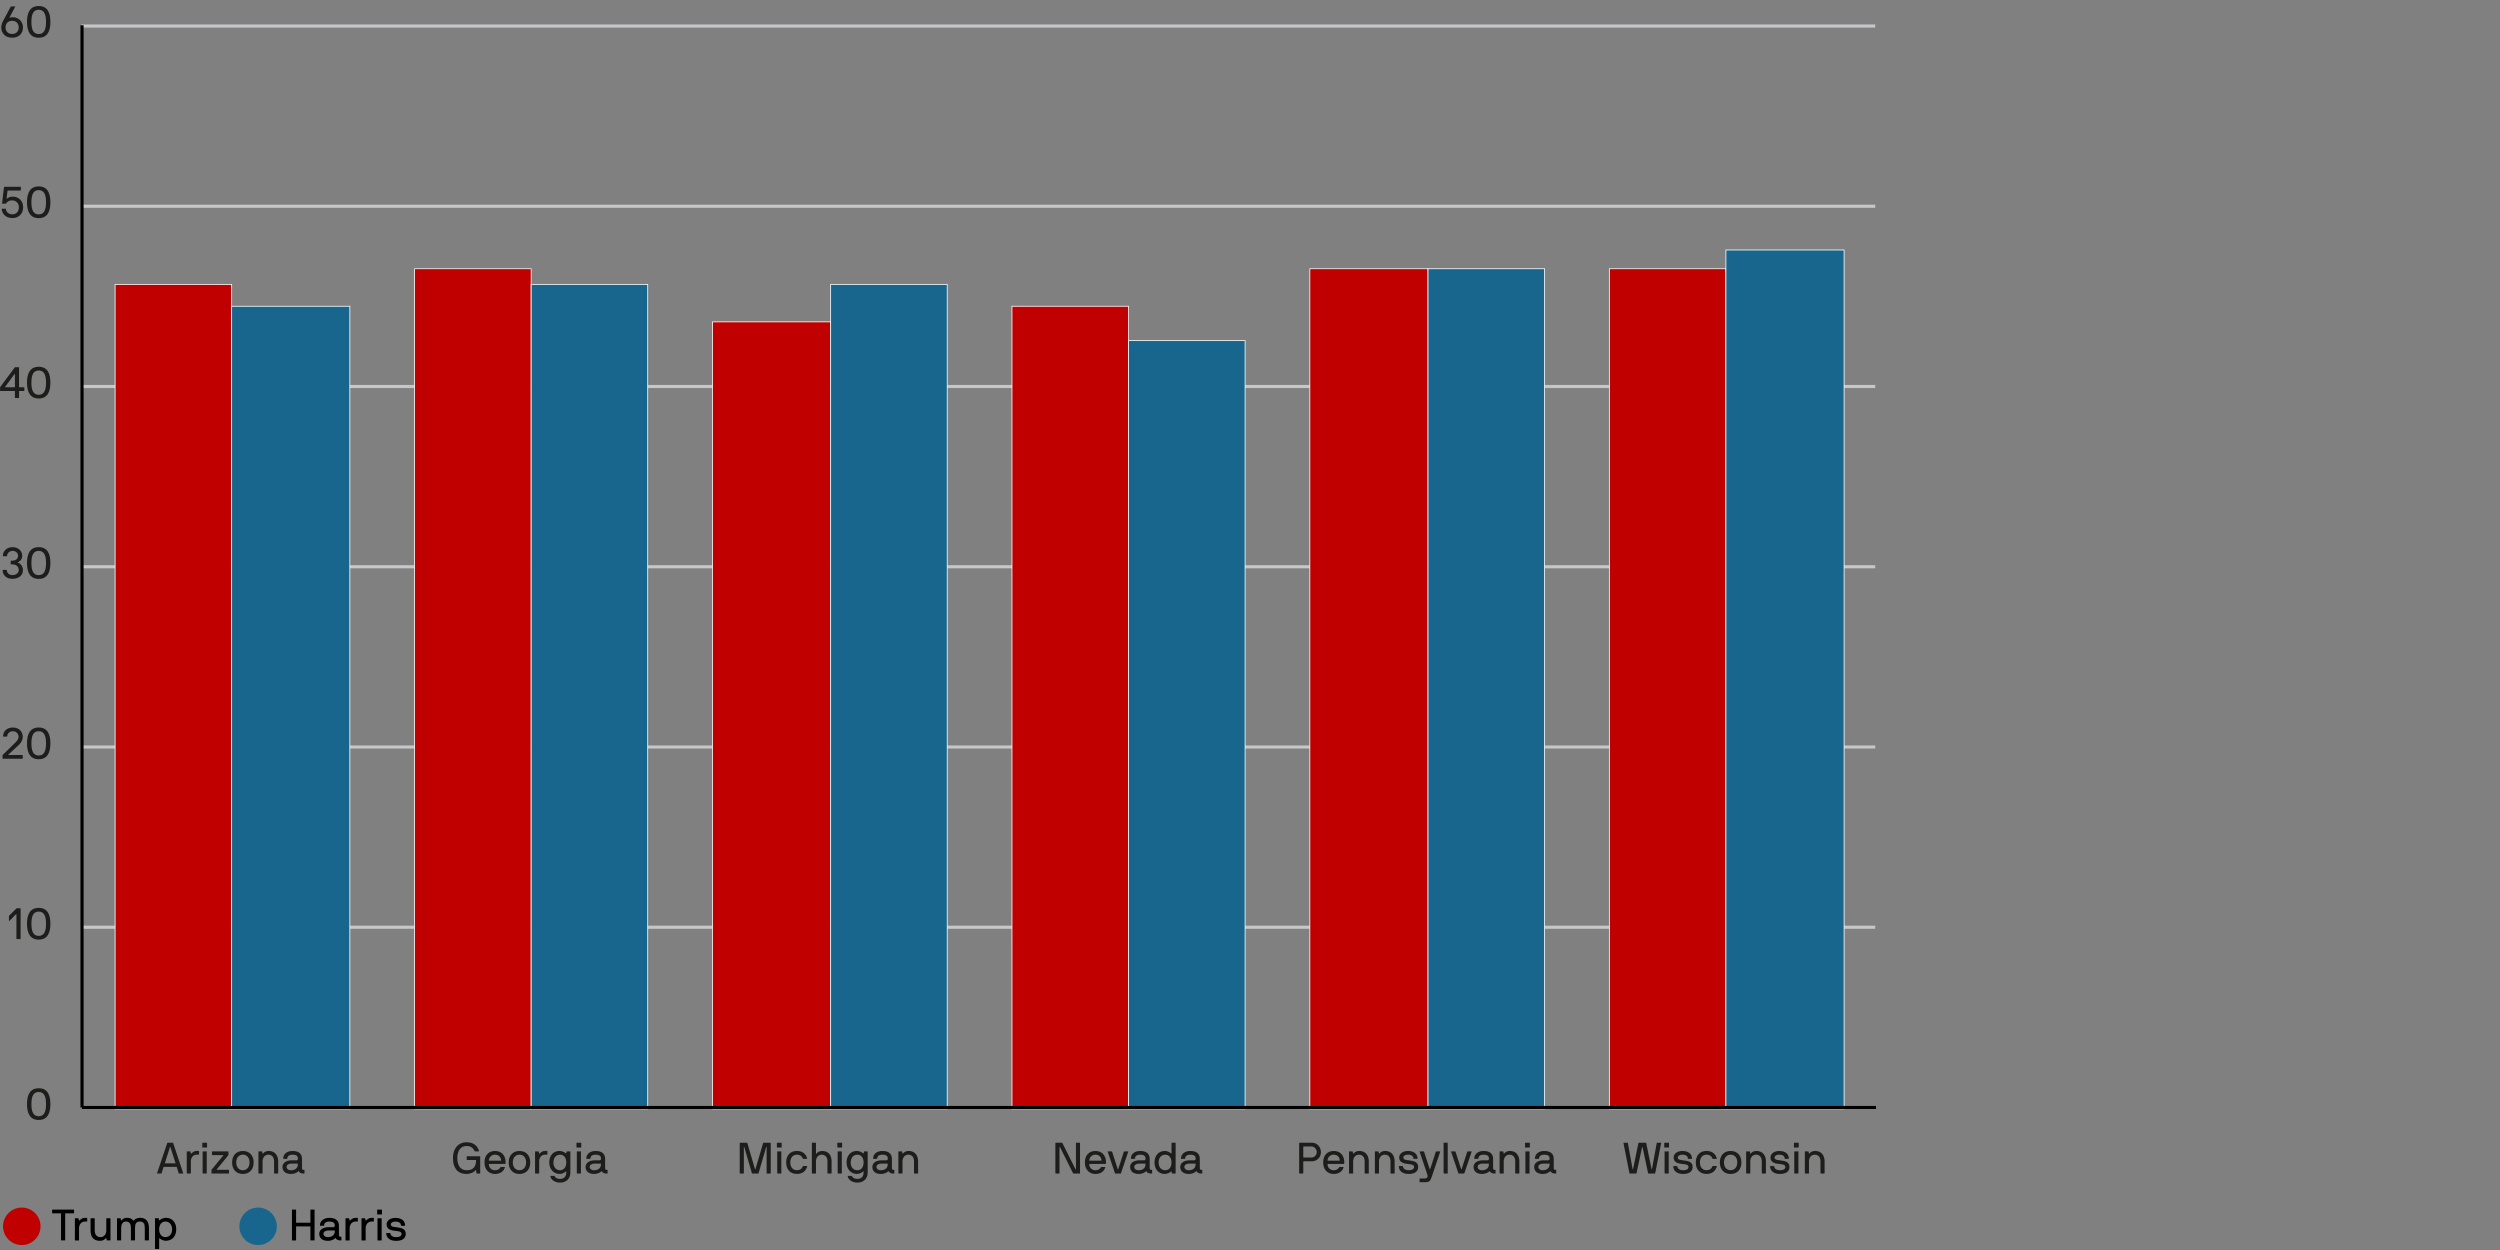 <?xml version="1.0" encoding="UTF-8"?>
<svg id="Layer_1" data-name="Layer 1" xmlns="http://www.w3.org/2000/svg" viewBox="0 0 800 400">
  <rect x="0" y="0" width="800" height="400" fill="#808080" stroke="none"/>
  <line x1="26" y1="8.33" x2="600.07" y2="8.33" fill="none" stroke="#c5c7c9" stroke-linejoin="round"/>
  <line x1="26" y1="66" x2="600.07" y2="66" fill="none" stroke="#c5c7c9" stroke-linejoin="round"/>
  <line x1="26" y1="123.68" x2="600.07" y2="123.68" fill="none" stroke="#c5c7c9" stroke-linejoin="round"/>
  <line x1="26" y1="181.36" x2="600.07" y2="181.36" fill="none" stroke="#c5c7c9" stroke-linejoin="round"/>
  <line x1="26" y1="239.04" x2="600.07" y2="239.04" fill="none" stroke="#c5c7c9" stroke-linejoin="round"/>
  <line x1="26" y1="296.72" x2="600.07" y2="296.72" fill="none" stroke="#c5c7c9" stroke-linejoin="round"/>
  <line x1="26.25" y1="354.39" x2="26.25" y2="8.09" fill="none" stroke="#000" stroke-linejoin="round"/>
  <path d="m12.39,358.39c-2.83,0-3.75-2.2-3.75-5.08s.92-5.07,3.75-5.07,3.74,2.18,3.74,5.07-.91,5.08-3.74,5.08Zm0-8.96c-1.72,0-2.34,1.4-2.34,3.88s.62,3.89,2.34,3.89,2.34-1.43,2.34-3.89-.63-3.88-2.34-3.88Z" fill="#1d1d1b" stroke-width="0"/>
  <g>
    <path d="m.81,241.75c0-.08.01-.14.06-.18l3.89-3.8c.31-.29,1.2-1.13,1.19-2-.01-.73-.55-1.78-1.86-1.78-1.06,0-1.78.8-1.78,1.65,0,.04-.03.07-.07.07h-1.19s-.07-.03-.07-.07c0-1.68,1.32-2.84,3.11-2.84,2.02,0,3.19,1.34,3.19,2.97,0,1.43-1.04,2.42-1.56,2.89l-3.08,2.84s-.03.11.06.11h4.51s.07.03.07.07v1.05s-.03.07-.07.07H.88s-.07-.03-.07-.07v-.98Z" fill="#1d1d1b" stroke-width="0"/>
    <path d="m12.39,242.95c-2.83,0-3.75-2.2-3.75-5.08s.92-5.07,3.75-5.07,3.74,2.18,3.74,5.07-.91,5.08-3.74,5.08Zm0-8.96c-1.72,0-2.34,1.4-2.34,3.88s.62,3.89,2.34,3.89,2.34-1.43,2.34-3.89-.63-3.88-2.34-3.88Z" fill="#1d1d1b" stroke-width="0"/>
  </g>
  <g>
    <path d="m6.03,117.5s.07.03.07.07v6.28s.03.07.07.07h1.55s.07.03.07.07v1.05s-.03.07-.07.07h-1.55s-.07.03-.07.07v2.12s-.03.07-.07.07h-1.19s-.07-.03-.07-.07v-2.12s-.03-.07-.07-.07H.1s-.07-.03-.07-.07v-.98c0-.14.03-.18.04-.21l4.65-6.28c.04-.07.1-.07.14-.07h1.18Zm-4.41,6.32s.01.1.07.1h3.01s.07-.03.07-.07v-4.12c0-.07-.1-.07-.14-.01l-3.01,4.1Z" fill="#1d1d1b" stroke-width="0"/>
    <path d="m12.39,127.52c-2.83,0-3.75-2.2-3.75-5.08s.92-5.07,3.75-5.07,3.74,2.18,3.74,5.07-.91,5.08-3.74,5.08Zm0-8.96c-1.72,0-2.34,1.4-2.34,3.88s.62,3.89,2.34,3.89,2.34-1.43,2.34-3.89-.63-3.88-2.34-3.88Z" fill="#1d1d1b" stroke-width="0"/>
  </g>
  <g>
    <path d="m3.02,5.6c-.03.06.03.11.08.08.04-.03.46-.18.91-.18,1.91,0,3.35,1.36,3.35,3.28s-1.3,3.29-3.49,3.29S.4,10.6.4,8.78c0-.52.18-1.32.6-2.1L3.43,2.14c.03-.06.07-.07.11-.07h1.26c.07,0,.08.04.06.1l-1.83,3.43Zm.85,1.06c-1.41,0-2.1,1.01-2.1,2.11s.69,2.1,2.1,2.1,2.12-.98,2.12-2.1-.7-2.11-2.12-2.11Z" fill="#1d1d1b" stroke-width="0"/>
    <path d="m12.39,12.08c-2.83,0-3.75-2.2-3.75-5.08s.92-5.07,3.75-5.07,3.74,2.19,3.74,5.07-.91,5.08-3.74,5.08Zm0-8.96c-1.72,0-2.34,1.4-2.34,3.88s.62,3.89,2.34,3.89,2.34-1.43,2.34-3.89-.63-3.88-2.34-3.88Z" fill="#1d1d1b" stroke-width="0"/>
  </g>
  <g>
    <path d="m5.26,292.59c0-.06-.08-.08-.13-.04l-2.16,2.17s-.11.04-.11-.04v-1.49c0-.07.01-.11.07-.17l2.3-2.3s.1-.07.14-.07h1.15s.07.03.07.07v9.72s-.03.07-.07.07h-1.19s-.07-.03-.07-.07v-7.86Z" fill="#1d1d1b" stroke-width="0"/>
    <path d="m12.39,300.67c-2.83,0-3.75-2.2-3.75-5.08s.92-5.07,3.75-5.07,3.74,2.18,3.74,5.07-.91,5.08-3.74,5.08Zm0-8.96c-1.72,0-2.34,1.4-2.34,3.88s.62,3.89,2.34,3.89,2.34-1.43,2.34-3.89-.63-3.88-2.34-3.88Z" fill="#1d1d1b" stroke-width="0"/>
  </g>
  <g>
    <path d="m3.44,179.48s.03-.07.07-.07h.49c1.06,0,1.79-.66,1.79-1.55,0-.83-.7-1.58-1.79-1.58-1.02.01-1.76.84-1.75,1.65,0,.04-.03.07-.07.07H.99s-.07-.03-.07-.07c-.01-1.64,1.29-2.83,3.08-2.84,1.86,0,3.12,1.19,3.12,2.77,0,1.32-1.06,1.97-1.39,2.04-.08.01-.08.13,0,.14.49.11,1.61.92,1.61,2.38,0,1.64-1.26,2.8-3.35,2.8s-3.15-1.3-3.15-2.8c0-.04.03-.07.07-.07h1.19s.07.03.07.07c0,.76.59,1.61,1.82,1.61,1.15,0,2.02-.7,2.02-1.61,0-1.11-.88-1.82-2.02-1.82h-.49s-.07-.03-.07-.07v-1.05Z" fill="#1d1d1b" stroke-width="0"/>
    <path d="m12.39,185.24c-2.83,0-3.75-2.2-3.75-5.08s.92-5.07,3.75-5.07,3.74,2.18,3.74,5.07-.91,5.08-3.74,5.08Zm0-8.96c-1.72,0-2.34,1.4-2.34,3.88s.62,3.89,2.34,3.89,2.34-1.43,2.34-3.89-.63-3.88-2.34-3.88Z" fill="#1d1d1b" stroke-width="0"/>
  </g>
  <g>
    <path d="m2.5,60.97s-.08.01-.1.08l-.29,2.47c-.01.1.1.1.13.07.24-.32.92-.66,1.85-.66,1.93,0,3.32,1.4,3.32,3.39,0,2.12-1.43,3.46-3.46,3.46-2.42,0-3.39-1.74-3.39-2.91,0-.04.03-.07.07-.07h1.19s.07.01.07.07c0,.74.71,1.72,2.06,1.72,1.23,0,2.09-.87,2.09-2.27,0-1.25-.88-2.2-2.12-2.2-.84,0-1.58.25-1.95.99-.03.06-.06.07-.08.07H.73s-.07-.03-.07-.07l.63-5.27c0-.06.04-.07.08-.07h5.24s.07.03.07.07v1.06s-.04.06-.08.06H2.5Z" fill="#1d1d1b" stroke-width="0"/>
    <path d="m12.39,69.8c-2.83,0-3.75-2.2-3.75-5.08s.92-5.07,3.75-5.07,3.74,2.19,3.74,5.07-.91,5.08-3.74,5.08Zm0-8.96c-1.72,0-2.34,1.4-2.34,3.88s.62,3.89,2.34,3.89,2.34-1.43,2.34-3.89-.63-3.88-2.34-3.88Z" fill="#1d1d1b" stroke-width="0"/>
  </g>
  <g>
    <path d="m55.32,365.67s.07.03.08.07l3.24,9.72s-.03.07-.07.07h-1.31s-.06-.03-.07-.07l-.64-2c-.01-.06-.06-.07-.1-.07h-4.03s-.07.03-.08.07l-.65,2s-.03.07-.07.07h-1.29s-.1-.01-.08-.07l3.28-9.72s.04-.07.08-.07h1.71Zm.78,6.6s.07-.03.06-.07l-1.63-5.13c-.03-.08-.11-.08-.14,0l-1.64,5.13s.01.07.06.07h3.29Z" fill="#1d1d1b" stroke-width="0"/>
    <path d="m62.91,369.49c-1.17,0-1.83,1.02-1.83,2.12v3.85s-.03.07-.07.07h-1.18s-.07-.03-.07-.07v-6.95s.03-.07.07-.07h1.04s.06.03.07.07l.14.63c.03.08.11.06.15.01.47-.48.99-.85,1.68-.85h.71s.07.03.07.07v1.05s-.03.07-.07.07h-.71Z" fill="#1d1d1b" stroke-width="0"/>
    <path d="m64.8,367.22s-.07-.03-.07-.07v-1.41s.03-.07.07-.07h1.39s.07.03.07.07v1.41s-.03.07-.07.07h-1.39Zm1.36,8.24s-.03.07-.07.07h-1.18s-.07-.03-.07-.07v-6.95s.03-.07.07-.07h1.18s.07.03.07.07v6.95Z" fill="#1d1d1b" stroke-width="0"/>
    <path d="m67.67,374.41s.03-.1.06-.14l3.73-4.52s.01-.11-.06-.11h-3.5s-.07-.03-.07-.07v-1.05s.03-.07.07-.07h5.13s.07.03.07.07v1.05s-.01.08-.06.14l-3.7,4.52s0,.11.06.11h3.81s.07.03.07.07v1.05s-.03.07-.07.07h-5.46s-.07-.03-.07-.07v-1.05Z" fill="#1d1d1b" stroke-width="0"/>
    <path d="m77.72,375.67c-2.18,0-3.45-1.5-3.45-3.68s1.27-3.68,3.45-3.68,3.45,1.5,3.45,3.68-1.28,3.68-3.45,3.68Zm0-6.18c-1.32,0-2.13,1.04-2.13,2.49s.81,2.49,2.13,2.49,2.13-1.04,2.13-2.49-.79-2.49-2.13-2.49Z" fill="#1d1d1b" stroke-width="0"/>
    <path d="m83.81,368.44s.06.03.07.07l.14.63c.01.08.12.06.15.01.28-.42.89-.85,1.82-.85,2.02,0,3.03,1.48,3.03,3.31v3.85s-.03.07-.07.07h-1.18s-.07-.03-.07-.07v-3.85c0-1.06-.47-2.12-1.85-2.12-1.17,0-1.83,1.02-1.83,2.12v3.85s-.03.07-.07.07h-1.18s-.07-.03-.07-.07v-6.95s.03-.07.07-.07h1.04Z" fill="#1d1d1b" stroke-width="0"/>
    <path d="m97.43,375.46s-.03.07-.07.07h-.26c-.79,0-1.29-.27-1.47-.71-.03-.07-.1-.06-.12-.03-.33.34-1.13.88-2.41.88-1.74,0-2.71-.91-2.71-2.24,0-1.22,1.07-2.13,2.99-2.13h1.49c.31,0,.46-.27.46-.46,0-.57-.07-1.34-1.72-1.34-1.2,0-1.67.56-1.67,1.27,0,.04-.03.07-.07.07h-1.18s-.07-.03-.07-.07c0-1.65,1.42-2.46,2.99-2.46,1.92,0,3.04.83,3.04,2.54v3.04c0,.21.17.46.46.46h.26s.07.03.07.07v1.05Zm-2.11-3.04s-.03-.07-.07-.07h-1.88c-1.26,0-1.67.59-1.67,1.08s.49,1.05,1.39,1.05c1.68,0,2.22-1.01,2.22-1.86v-.2Z" fill="#1d1d1b" stroke-width="0"/>
  </g>
  <g>
    <path d="m153.65,375.46s-.03.07-.07.07h-1.01s-.08-.01-.1-.08l-.14-.98c0-.06-.08-.08-.12-.03-.43.59-1.6,1.23-2.88,1.23-3.06,0-4.39-2.1-4.39-5.07s1.61-5.07,4.39-5.07c2.49,0,3.57,1.41,3.98,2.84.01.06-.03.07-.07.07h-1.29s-.07-.01-.08-.07c-.42-1.09-1.36-1.65-2.53-1.65-1.95,0-3,1.46-3,3.88s1.06,3.88,3,3.88,3-.97,3-3.22c0-.04-.03-.07-.07-.07h-2.86s-.07-.03-.07-.07v-1.05s.03-.07.07-.07h4.18s.07.03.07.07v5.39Z" fill="#1d1d1b" stroke-width="0"/>
    <path d="m156.5,372.46s-.07.03-.07.07c0,1.02.74,1.95,1.97,1.95.99,0,1.47-.42,1.77-.98.03-.06.06-.07.1-.07h1.24s.08.01.07.07c-.36,1.37-1.6,2.17-3.17,2.17-2.08,0-3.38-1.5-3.38-3.68s1.22-3.68,3.38-3.68,3.39,1.5,3.39,3.68c0,.14-.01.28-.04.39-.01.04-.06.08-.1.08h-5.16Zm1.9-2.97c-1.35,0-1.97,1.19-1.97,1.85,0,.04.04.07.07.07h3.78s.07-.03.07-.07c0-.8-.57-1.85-1.95-1.85Z" fill="#1d1d1b" stroke-width="0"/>
    <path d="m166.23,375.67c-2.18,0-3.45-1.5-3.45-3.68s1.27-3.68,3.45-3.68,3.45,1.5,3.45,3.68-1.28,3.68-3.45,3.68Zm0-6.18c-1.32,0-2.13,1.04-2.13,2.49s.81,2.49,2.13,2.49,2.13-1.04,2.13-2.49-.79-2.49-2.13-2.49Z" fill="#1d1d1b" stroke-width="0"/>
    <path d="m174.37,369.49c-1.17,0-1.83,1.02-1.83,2.12v3.85s-.03.07-.07.07h-1.18s-.07-.03-.07-.07v-6.95s.03-.07.07-.07h1.04s.06.03.07.07l.14.63c.03.08.11.06.15.01.47-.48.99-.85,1.68-.85h.71s.07.03.07.07v1.05s-.03.07-.07.07h-.71Z" fill="#1d1d1b" stroke-width="0"/>
    <path d="m179.23,377.25c1.46,0,1.97-1.01,1.97-1.99v-.38c0-.06-.08-.11-.14-.03-.15.2-1.01.81-1.99.81-1.89,0-3.31-1.5-3.31-3.68s1.28-3.68,3.31-3.68c.7,0,1.6.39,1.99.78.04.04.11.07.14-.01l.14-.56s.03-.07.07-.07h1.04s.07.03.07.07v6.75c0,1.89-1.33,3.18-3.29,3.18-1.71,0-3-.97-3.11-2.09,0-.04.03-.07.07-.07h1.21s.06.03.07.07c.11.32.61.9,1.77.9Zm-.01-2.77c1.26,0,1.99-1.04,1.99-2.49s-.72-2.49-1.99-2.49c-1.33,0-2.13,1.04-2.13,2.49s.79,2.49,2.13,2.49Z" fill="#1d1d1b" stroke-width="0"/>
    <path d="m184.54,367.22s-.07-.03-.07-.07v-1.41s.03-.07.07-.07h1.39s.07.03.07.07v1.41s-.03.07-.07.07h-1.39Zm1.36,8.24s-.03.07-.07.07h-1.18s-.07-.03-.07-.07v-6.95s.03-.07.07-.07h1.18s.07.03.07.07v6.95Z" fill="#1d1d1b" stroke-width="0"/>
    <path d="m194.42,375.46s-.03.07-.07.07h-.26c-.79,0-1.29-.27-1.47-.71-.03-.07-.1-.06-.12-.03-.33.34-1.13.88-2.41.88-1.74,0-2.71-.91-2.71-2.24,0-1.22,1.07-2.13,2.99-2.13h1.49c.31,0,.46-.27.46-.46,0-.57-.07-1.34-1.72-1.34-1.2,0-1.67.56-1.67,1.27,0,.04-.03.07-.07.07h-1.18s-.07-.03-.07-.07c0-1.65,1.42-2.46,2.99-2.46,1.92,0,3.04.83,3.04,2.54v3.04c0,.21.17.46.46.46h.26s.07.03.07.07v1.05Zm-2.11-3.04s-.03-.07-.07-.07h-1.88c-1.26,0-1.67.59-1.67,1.08s.49,1.05,1.39,1.05c1.68,0,2.22-1.01,2.22-1.86v-.2Z" fill="#1d1d1b" stroke-width="0"/>
  </g>
  <g>
    <path d="m244.22,365.74c.03-.06.06-.07.1-.07h2.25s.07.03.07.07v9.72s-.03.07-.07.07h-1.18s-.07-.03-.07-.07v-8.39c0-.1-.12-.08-.14-.01l-2.45,8.4s-.07.07-.11.07h-1.89s-.1-.03-.11-.07l-2.45-8.4c-.03-.08-.14-.07-.14.01v8.39s-.03.07-.07.07h-1.18s-.07-.03-.07-.07v-9.72s.03-.07.07-.07h2.25s.07.01.1.07l2.47,8.4c.03.07.11.07.14,0l2.47-8.4Z" fill="#1d1d1b" stroke-width="0"/>
    <path d="m248.67,367.22s-.07-.03-.07-.07v-1.41s.03-.07.07-.07h1.39s.07.03.07.07v1.41s-.03.07-.07.07h-1.39Zm1.36,8.24s-.03.07-.07.07h-1.18s-.07-.03-.07-.07v-6.95s.03-.07.07-.07h1.18s.07.03.07.07v6.95Z" fill="#1d1d1b" stroke-width="0"/>
    <path d="m257,370.83s-.07-.03-.08-.07c-.31-.83-.97-1.27-1.92-1.27-1.32,0-2.11,1.04-2.11,2.49s.79,2.49,2.11,2.49c.95,0,1.61-.45,1.92-1.27.01-.04.04-.07.08-.07h1.24s.08.01.07.07c-.39,1.55-1.54,2.46-3.31,2.46-2.18,0-3.43-1.5-3.43-3.68s1.25-3.68,3.43-3.68c1.77,0,2.93.92,3.31,2.46.01.06-.03.07-.07.07h-1.24Z" fill="#1d1d1b" stroke-width="0"/>
    <path d="m261.04,365.67s.07.03.07.07v3.39c0,.07.1.1.15.03.42-.53,1.1-.85,1.82-.85,2.15,0,3.03,1.48,3.03,3.31v3.85s-.03.07-.07.07h-1.18s-.07-.03-.07-.07v-3.85c0-1.06-.47-2.12-1.85-2.12-1.17,0-1.83,1.02-1.83,2.12v3.85s-.03.07-.07.07h-1.18s-.07-.03-.07-.07v-9.72s.03-.07.07-.07h1.18Z" fill="#1d1d1b" stroke-width="0"/>
    <path d="m268.02,367.22s-.07-.03-.07-.07v-1.41s.03-.07.07-.07h1.39s.07.03.07.07v1.41s-.03.07-.07.07h-1.39Zm1.36,8.24s-.03.07-.07.07h-1.18s-.07-.03-.07-.07v-6.95s.03-.07.07-.07h1.18s.07.03.07.07v6.95Z" fill="#1d1d1b" stroke-width="0"/>
    <path d="m274.37,377.25c1.46,0,1.97-1.01,1.97-1.99v-.38c0-.06-.08-.11-.14-.03-.15.2-1.01.81-1.99.81-1.89,0-3.31-1.5-3.31-3.68s1.28-3.68,3.31-3.68c.7,0,1.6.39,1.99.78.04.04.11.07.14-.01l.14-.56s.03-.07.07-.07h1.04s.07.03.07.07v6.75c0,1.89-1.33,3.18-3.29,3.18-1.71,0-3-.97-3.11-2.09,0-.04.03-.07.07-.07h1.21s.06.03.07.07c.11.32.61.9,1.77.9Zm-.01-2.77c1.26,0,1.99-1.04,1.99-2.49s-.72-2.49-1.99-2.49c-1.33,0-2.13,1.04-2.13,2.49s.79,2.49,2.13,2.49Z" fill="#1d1d1b" stroke-width="0"/>
    <path d="m286.19,375.46s-.03.07-.07.07h-.26c-.79,0-1.29-.27-1.47-.71-.03-.07-.1-.06-.12-.03-.33.34-1.13.88-2.41.88-1.74,0-2.71-.91-2.71-2.24,0-1.22,1.07-2.13,2.99-2.13h1.49c.31,0,.46-.27.46-.46,0-.57-.07-1.34-1.72-1.34-1.2,0-1.67.56-1.67,1.27,0,.04-.03.07-.07.07h-1.18s-.07-.03-.07-.07c0-1.65,1.42-2.46,2.99-2.46,1.92,0,3.04.83,3.04,2.54v3.04c0,.21.17.46.46.46h.26s.07.03.07.07v1.05Zm-2.11-3.04s-.03-.07-.07-.07h-1.88c-1.26,0-1.67.59-1.67,1.08s.49,1.05,1.39,1.05c1.68,0,2.22-1.01,2.22-1.86v-.2Z" fill="#1d1d1b" stroke-width="0"/>
    <path d="m288.59,368.44s.06.03.07.07l.14.63c.01.08.12.06.15.01.28-.42.89-.85,1.82-.85,2.02,0,3.03,1.48,3.03,3.31v3.85s-.03.07-.07.07h-1.18s-.07-.03-.07-.07v-3.85c0-1.06-.47-2.12-1.85-2.12-1.17,0-1.83,1.02-1.83,2.12v3.85s-.03.07-.07.07h-1.18s-.07-.03-.07-.07v-6.95s.03-.07.07-.07h1.04Z" fill="#1d1d1b" stroke-width="0"/>
  </g>
  <g>
    <path d="m345.54,365.67s.07.03.07.07v9.72s-.03.07-.07.07h-2.04s-.08-.03-.11-.07l-4.21-8.42c-.03-.06-.14-.06-.14.03v8.39s-.03.07-.07.07h-1.18s-.07-.03-.07-.07v-9.72s.03-.07.07-.07h2.06s.07.01.1.07l4.21,8.4c.04.08.14.07.14-.01v-8.39s.03-.07.07-.07h1.18Z" fill="#1d1d1b" stroke-width="0"/>
    <path d="m348.63,372.46s-.07.03-.07.07c0,1.02.74,1.95,1.97,1.95.99,0,1.47-.42,1.77-.98.03-.06.06-.07.1-.07h1.24s.08.01.07.07c-.36,1.37-1.6,2.17-3.17,2.17-2.08,0-3.38-1.5-3.38-3.68s1.22-3.68,3.38-3.68,3.39,1.5,3.39,3.68c0,.14-.01.28-.04.39-.01.04-.06.08-.1.08h-5.16Zm1.9-2.97c-1.35,0-1.97,1.19-1.97,1.85,0,.04.04.07.07.07h3.78s.07-.03.07-.07c0-.8-.57-1.85-1.95-1.85Z" fill="#1d1d1b" stroke-width="0"/>
    <path d="m356.88,375.53s-.07-.03-.08-.07l-2.35-6.95c-.01-.06.04-.07.08-.07h1.26s.06.03.07.07l1.82,5.63c.03.07.11.07.14,0l1.83-5.63s.03-.07.07-.07h1.26s.08.03.07.07l-2.35,6.95s-.03.07-.07.07h-1.76Z" fill="#1d1d1b" stroke-width="0"/>
    <path d="m368.68,375.46s-.03.07-.07.07h-.26c-.79,0-1.29-.27-1.47-.71-.03-.07-.1-.06-.12-.03-.33.34-1.13.88-2.41.88-1.74,0-2.71-.91-2.71-2.24,0-1.22,1.07-2.13,2.99-2.13h1.49c.31,0,.46-.27.46-.46,0-.57-.07-1.34-1.72-1.34-1.2,0-1.67.56-1.67,1.27,0,.04-.03.07-.07.07h-1.18s-.07-.03-.07-.07c0-1.65,1.42-2.46,2.99-2.46,1.92,0,3.04.83,3.04,2.54v3.04c0,.21.17.46.46.46h.26s.07.03.07.07v1.05Zm-2.11-3.04s-.03-.07-.07-.07h-1.88c-1.26,0-1.67.59-1.67,1.08s.49,1.05,1.39,1.05c1.68,0,2.22-1.01,2.22-1.86v-.2Z" fill="#1d1d1b" stroke-width="0"/>
    <path d="m375.09,375.53s-.06-.03-.07-.07l-.14-.56c-.03-.08-.1-.07-.14-.03-.38.38-1.29.8-1.99.8-2.03,0-3.31-1.5-3.31-3.68s1.28-3.68,3.31-3.68c.97,0,1.82.6,1.99.8.07.08.14.03.14-.03v-3.33s.03-.07.07-.07h1.18s.07.03.07.07v9.72s-.03.07-.07.07h-1.04Zm-2.2-1.05c1.26,0,1.99-1.04,1.99-2.49s-.72-2.49-1.99-2.49c-1.33,0-2.13,1.04-2.13,2.49s.79,2.49,2.13,2.49Z" fill="#1d1d1b" stroke-width="0"/>
    <path d="m384.72,375.46s-.03.07-.07.07h-.26c-.79,0-1.29-.27-1.47-.71-.03-.07-.1-.06-.12-.03-.33.34-1.13.88-2.41.88-1.74,0-2.71-.91-2.71-2.24,0-1.22,1.07-2.13,2.99-2.13h1.49c.31,0,.46-.27.46-.46,0-.57-.07-1.34-1.72-1.34-1.2,0-1.67.56-1.67,1.27,0,.04-.03.07-.07.07h-1.18s-.07-.03-.07-.07c0-1.65,1.42-2.46,2.99-2.46,1.92,0,3.04.83,3.04,2.54v3.04c0,.21.17.46.46.46h.26s.07.03.07.07v1.05Zm-2.11-3.04s-.03-.07-.07-.07h-1.88c-1.26,0-1.67.59-1.67,1.08s.49,1.05,1.39,1.05c1.68,0,2.22-1.01,2.22-1.86v-.2Z" fill="#1d1d1b" stroke-width="0"/>
  </g>
  <g>
    <path d="m415.73,365.74s.03-.07.07-.07h4.06c1.53,0,2.84,1.33,2.84,3s-1.31,2.94-2.84,2.94h-2.74s-.07.03-.07.07v3.78s-.03.07-.07.07h-1.18s-.07-.03-.07-.07v-9.72Zm1.39,1.12s-.07.03-.07.07v3.42s.03.07.07.07h2.57c.88,0,1.68-.79,1.68-1.75s-.81-1.81-1.68-1.81h-2.57Z" fill="#1d1d1b" stroke-width="0"/>
    <path d="m424.88,372.46s-.07.03-.07.07c0,1.02.74,1.95,1.97,1.95.99,0,1.47-.42,1.77-.98.03-.06.06-.07.1-.07h1.24s.08.01.07.07c-.36,1.37-1.6,2.17-3.17,2.17-2.08,0-3.38-1.5-3.38-3.68s1.22-3.68,3.38-3.68,3.39,1.5,3.39,3.68c0,.14-.01.28-.04.39-.01.04-.06.08-.1.08h-5.16Zm1.9-2.97c-1.35,0-1.97,1.19-1.97,1.85,0,.04.04.07.07.07h3.78s.07-.03.07-.07c0-.8-.57-1.85-1.95-1.85Z" fill="#1d1d1b" stroke-width="0"/>
    <path d="m432.8,368.44s.06.03.07.07l.14.63c.01.08.12.06.15.01.28-.42.89-.85,1.82-.85,2.02,0,3.03,1.48,3.03,3.31v3.85s-.03.07-.07.07h-1.18s-.07-.03-.07-.07v-3.85c0-1.06-.47-2.12-1.85-2.12-1.17,0-1.83,1.02-1.83,2.12v3.85s-.03.07-.07.07h-1.18s-.07-.03-.07-.07v-6.95s.03-.07.07-.07h1.04Z" fill="#1d1d1b" stroke-width="0"/>
    <path d="m441.07,368.44s.06.03.07.07l.14.63c.01.08.12.06.15.01.28-.42.89-.85,1.82-.85,2.02,0,3.03,1.48,3.03,3.31v3.85s-.03.07-.07.07h-1.18s-.07-.03-.07-.07v-3.85c0-1.06-.47-2.12-1.85-2.12-1.17,0-1.83,1.02-1.83,2.12v3.85s-.03.07-.07.07h-1.18s-.07-.03-.07-.07v-6.95s.03-.07.07-.07h1.04Z" fill="#1d1d1b" stroke-width="0"/>
    <path d="m452.37,370.83s-.07-.03-.07-.07c0-.77-.61-1.27-1.74-1.27-1.04,0-1.5.46-1.5.9,0,.8,1,.81,1.7.91,1.39.2,3.06.32,3.06,2.12,0,1.6-1.32,2.25-3.06,2.25-2.11,0-3.14-1.12-3.14-2.46,0-.04.03-.07.07-.07h1.17s.08.03.08.07c0,.7.71,1.27,1.82,1.27.71,0,1.74-.15,1.74-1.06,0-.8-1.15-.85-1.74-.92-1.33-.15-3.02-.36-3.02-2.1,0-1.15,1.1-2.09,2.82-2.09s3.06.81,3.06,2.46c0,.04-.01.07-.06.07h-1.2Z" fill="#1d1d1b" stroke-width="0"/>
    <path d="m454.28,377.18s.03-.07.07-.07h1.57c.82,0,1.07-.53.82-1.27l-2.47-7.33c-.01-.06.04-.07.08-.07h1.27s.06.03.07.07l1.82,5.63c.03.08.11.08.14,0l1.83-5.63s.03-.07.07-.07h1.26s.08.03.07.07l-2.78,8.24c-.39,1.13-.82,1.55-1.95,1.55h-1.81s-.07-.03-.07-.07v-1.05Z" fill="#1d1d1b" stroke-width="0"/>
    <path d="m463.27,375.46s-.03.07-.07.07h-1.18s-.07-.03-.07-.07v-9.72s.03-.07.07-.07h1.18s.07.03.07.07v9.72Z" fill="#1d1d1b" stroke-width="0"/>
    <path d="m466.77,375.53s-.07-.03-.08-.07l-2.35-6.95c-.01-.06.04-.07.08-.07h1.26s.06.03.07.07l1.82,5.63c.03.07.11.07.14,0l1.83-5.63s.03-.07.07-.07h1.26s.08.03.07.07l-2.35,6.95s-.03.07-.07.07h-1.76Z" fill="#1d1d1b" stroke-width="0"/>
    <path d="m478.57,375.46s-.03.07-.07.07h-.26c-.79,0-1.29-.27-1.47-.71-.03-.07-.1-.06-.12-.03-.33.34-1.13.88-2.41.88-1.74,0-2.71-.91-2.71-2.24,0-1.22,1.07-2.13,2.99-2.13h1.49c.31,0,.46-.27.46-.46,0-.57-.07-1.34-1.72-1.34-1.2,0-1.67.56-1.67,1.27,0,.04-.03.07-.07.07h-1.18s-.07-.03-.07-.07c0-1.65,1.42-2.46,2.99-2.46,1.92,0,3.04.83,3.04,2.54v3.04c0,.21.17.46.46.46h.26s.07.03.07.07v1.05Zm-2.11-3.04s-.03-.07-.07-.07h-1.88c-1.26,0-1.67.59-1.67,1.08s.49,1.05,1.39,1.05c1.68,0,2.22-1.01,2.22-1.86v-.2Z" fill="#1d1d1b" stroke-width="0"/>
    <path d="m480.98,368.44s.06.03.07.07l.14.63c.01.08.12.06.15.01.28-.42.89-.85,1.82-.85,2.02,0,3.03,1.48,3.03,3.31v3.85s-.03.07-.07.07h-1.18s-.07-.03-.07-.07v-3.85c0-1.06-.47-2.12-1.85-2.12-1.17,0-1.83,1.02-1.83,2.12v3.85s-.03.07-.07.07h-1.18s-.07-.03-.07-.07v-6.95s.03-.07.07-.07h1.04Z" fill="#1d1d1b" stroke-width="0"/>
    <path d="m488.09,367.22s-.07-.03-.07-.07v-1.41s.03-.07.07-.07h1.39s.07.03.07.07v1.41s-.03.07-.07.07h-1.39Zm1.36,8.24s-.03.07-.07.07h-1.18s-.07-.03-.07-.07v-6.95s.03-.07.07-.07h1.18s.07.03.07.07v6.95Z" fill="#1d1d1b" stroke-width="0"/>
    <path d="m497.98,375.46s-.03.07-.07.07h-.26c-.79,0-1.29-.27-1.47-.71-.03-.07-.1-.06-.12-.03-.33.34-1.13.88-2.41.88-1.74,0-2.71-.91-2.71-2.24,0-1.22,1.07-2.13,2.99-2.13h1.49c.31,0,.46-.27.46-.46,0-.57-.07-1.34-1.72-1.34-1.2,0-1.67.56-1.67,1.27,0,.04-.03.07-.07.07h-1.18s-.07-.03-.07-.07c0-1.65,1.42-2.46,2.99-2.46,1.92,0,3.04.83,3.04,2.54v3.04c0,.21.17.46.46.46h.26s.07.03.07.07v1.05Zm-2.11-3.04s-.03-.07-.07-.07h-1.88c-1.26,0-1.67.59-1.67,1.08s.49,1.05,1.39,1.05c1.68,0,2.22-1.01,2.22-1.86v-.2Z" fill="#1d1d1b" stroke-width="0"/>
  </g>
  <g>
    <path d="m528.49,374.13c.01.08.12.08.14,0l1.53-8.39s.03-.07.07-.07h1.27s.1.01.08.07l-1.92,9.72s-.04.07-.08.07h-2.11s-.06-.03-.07-.07l-1.79-8.38c-.01-.07-.12-.07-.14,0l-1.79,8.38s-.03.07-.07.07h-2.11s-.07-.03-.08-.07l-1.92-9.72c-.01-.06.04-.07.08-.07h1.26s.06.03.07.07l1.53,8.39c.01.08.12.08.14,0l1.72-8.39s.03-.07.07-.07h2.34s.06.03.07.07l1.72,8.39Z" fill="#1d1d1b" stroke-width="0"/>
    <path d="m532.63,367.22s-.07-.03-.07-.07v-1.41s.03-.07.07-.07h1.39s.07.03.07.07v1.41s-.03.07-.07.07h-1.39Zm1.36,8.24s-.03.07-.07.07h-1.18s-.07-.03-.07-.07v-6.95s.03-.07.07-.07h1.18s.07.03.07.07v6.95Z" fill="#1d1d1b" stroke-width="0"/>
    <path d="m540.19,370.83s-.07-.03-.07-.07c0-.77-.61-1.27-1.74-1.27-1.04,0-1.5.46-1.5.9,0,.8,1,.81,1.7.91,1.39.2,3.06.32,3.06,2.12,0,1.6-1.32,2.25-3.06,2.25-2.11,0-3.14-1.12-3.14-2.46,0-.04.03-.07.07-.07h1.17s.08.03.08.07c0,.7.71,1.27,1.82,1.27.71,0,1.74-.15,1.74-1.06,0-.8-1.15-.85-1.74-.92-1.33-.15-3.02-.36-3.02-2.1,0-1.15,1.1-2.09,2.82-2.09s3.06.81,3.06,2.46c0,.04-.01.07-.06.07h-1.2Z" fill="#1d1d1b" stroke-width="0"/>
    <path d="m548.08,370.83s-.07-.03-.08-.07c-.31-.83-.97-1.27-1.92-1.27-1.32,0-2.11,1.04-2.11,2.49s.79,2.49,2.11,2.49c.95,0,1.61-.45,1.92-1.27.01-.04.04-.07.08-.07h1.24s.08.01.07.07c-.39,1.55-1.54,2.46-3.31,2.46-2.18,0-3.43-1.5-3.43-3.68s1.25-3.68,3.43-3.68c1.77,0,2.93.92,3.31,2.46.01.06-.03.07-.07.07h-1.24Z" fill="#1d1d1b" stroke-width="0"/>
    <path d="m553.8,375.67c-2.18,0-3.45-1.5-3.45-3.68s1.27-3.68,3.45-3.68,3.45,1.5,3.45,3.68-1.28,3.68-3.45,3.68Zm0-6.18c-1.32,0-2.13,1.04-2.13,2.49s.81,2.49,2.13,2.49,2.13-1.04,2.13-2.49-.79-2.49-2.13-2.49Z" fill="#1d1d1b" stroke-width="0"/>
    <path d="m559.88,368.44s.06.03.07.07l.14.63c.01.08.12.06.15.01.28-.42.89-.85,1.82-.85,2.02,0,3.03,1.48,3.03,3.31v3.85s-.03.07-.07.07h-1.18s-.07-.03-.07-.07v-3.85c0-1.06-.47-2.12-1.85-2.12-1.17,0-1.83,1.02-1.83,2.12v3.85s-.03.07-.07.07h-1.18s-.07-.03-.07-.07v-6.95s.03-.07.07-.07h1.04Z" fill="#1d1d1b" stroke-width="0"/>
    <path d="m571.18,370.83s-.07-.03-.07-.07c0-.77-.61-1.27-1.74-1.27-1.04,0-1.5.46-1.5.9,0,.8,1,.81,1.7.91,1.39.2,3.06.32,3.06,2.12,0,1.6-1.32,2.25-3.06,2.25-2.11,0-3.14-1.12-3.14-2.46,0-.04.03-.07.07-.07h1.17s.08.03.08.07c0,.7.71,1.27,1.82,1.27.71,0,1.74-.15,1.74-1.06,0-.8-1.15-.85-1.74-.92-1.33-.15-3.02-.36-3.02-2.1,0-1.15,1.1-2.09,2.82-2.09s3.06.81,3.06,2.46c0,.04-.01.07-.06.07h-1.2Z" fill="#1d1d1b" stroke-width="0"/>
    <path d="m574.13,367.22s-.07-.03-.07-.07v-1.41s.03-.07.07-.07h1.39s.07.03.07.07v1.41s-.03.07-.07.07h-1.39Zm1.36,8.24s-.03.07-.07.07h-1.18s-.07-.03-.07-.07v-6.95s.03-.07.07-.07h1.18s.07.03.07.07v6.95Z" fill="#1d1d1b" stroke-width="0"/>
    <path d="m578.66,368.44s.06.03.07.07l.14.63c.01.08.12.06.15.01.28-.42.89-.85,1.82-.85,2.02,0,3.03,1.48,3.03,3.31v3.85s-.03.07-.07.07h-1.18s-.07-.03-.07-.07v-3.85c0-1.06-.47-2.12-1.85-2.12-1.17,0-1.83,1.02-1.83,2.12v3.85s-.03.07-.07.07h-1.18s-.07-.03-.07-.07v-6.95s.03-.07.07-.07h1.04Z" fill="#1d1d1b" stroke-width="0"/>
  </g>
  <g isolation="isolate">
    <g isolation="isolate">
      <path d="m19.52,388.32s-.04-.06-.07-.06h-2.7s-.07-.03-.07-.07v-1.05s.03-.07.07-.07h6.88s.07.03.07.07v1.05s-.03.07-.07.07h-2.7s-.07.03-.07.07v8.53s-.03.07-.07.07h-1.19s-.07-.03-.07-.07v-8.54Z" fill="#010000" stroke-width="0"/>
      <path d="m27.14,390.9c-1.18,0-1.85,1.02-1.85,2.12v3.85s-.03.07-.07.07h-1.19s-.07-.03-.07-.07v-6.95s.03-.07.07-.07h1.05s.06.03.07.07l.14.63c.03.08.11.06.15.01.48-.48.99-.85,1.69-.85h.71s.07.03.07.07v1.05s-.03.07-.07.07h-.71Z" fill="#010000" stroke-width="0"/>
      <path d="m34.22,396.93s-.06-.03-.07-.07l-.14-.63c-.03-.08-.13-.06-.15-.01-.25.36-.94.85-1.83.85-2.31,0-3.05-1.48-3.05-3.31v-3.85s.03-.07.07-.07h1.19s.07.03.07.07v3.85c0,1.06.48,2.12,1.86,2.12,1.18,0,1.85-1.02,1.85-2.12v-3.85s.03-.07.07-.07h1.19s.07.03.07.07v6.95s-.03.07-.07.07h-1.05Z" fill="#010000" stroke-width="0"/>
      <path d="m38.53,389.84s.06.03.07.07l.14.63c.03.08.14.06.17,0,.25-.5.98-.84,1.67-.84.98,0,1.51.21,2.03.84.06.07.1.07.17,0,.53-.62,1.44-.84,2.12-.84,1.82,0,2.76,1.2,2.76,3.31v3.85s-.03.07-.07.07h-1.19s-.07-.03-.07-.07v-3.85c0-1.06-.18-2.12-1.57-2.12s-1.55,1.02-1.55,2.12v3.85s-.01.04-.03.06c-.01.01-.03.01-.04.01h-1.2s-.04-.01-.04-.03c-.01-.01-.01-.03-.01-.04v-3.85c0-1.09-.24-2.12-1.57-2.12-1.18,0-1.55,1.02-1.55,2.12v3.85s-.03.07-.07.07h-1.19s-.07-.03-.07-.07v-6.95s.03-.07.07-.07h1.05Z" fill="#010000" stroke-width="0"/>
      <path d="m50.72,389.84s.06.03.07.07l.14.57c.03.08.11.06.14.01.36-.41,1.3-.8,2-.8,2.05,0,3.33,1.5,3.33,3.68s-1.29,3.68-3.33,3.68c-.98,0-1.83-.6-2-.8-.07-.08-.14-.03-.14.03v3.33s-.03.07-.07.07h-1.19s-.07-.03-.07-.07v-9.72s.03-.07.07-.07h1.05Zm2.21,1.05c-1.27,0-2,1.04-2,2.49s.73,2.49,2,2.49c1.34,0,2.14-1.04,2.14-2.49s-.8-2.49-2.14-2.49Z" fill="#010000" stroke-width="0"/>
    </g>
  </g>
  <circle cx="6.97" cy="392.42" r="6" fill="#c00000" stroke-width="0"/>
  <g isolation="isolate">
    <g isolation="isolate">
      <path d="m100.59,387.07s.07.03.07.07v9.72s-.03.07-.07.07h-1.19s-.07-.03-.07-.07v-4.34s-.03-.07-.07-.07h-4.44s-.07.03-.07.06v4.36s-.03.07-.07.07h-1.19s-.07-.03-.07-.07v-9.72s.03-.07.07-.07h1.19s.07.03.07.07v4.05s.03.07.07.07h4.44s.07-.03.07-.07v-4.05s.03-.07.07-.07h1.19Z" fill="#010000" stroke-width="0"/>
      <path d="m109.26,396.86s-.03.07-.07.07h-.27c-.8,0-1.3-.27-1.48-.71-.03-.07-.1-.06-.13-.03-.34.34-1.13.88-2.42.88-1.75,0-2.73-.91-2.73-2.24,0-1.22,1.08-2.13,3.01-2.13h1.5c.31,0,.46-.27.46-.46,0-.57-.07-1.34-1.74-1.34-1.2,0-1.68.56-1.68,1.27,0,.04-.03.07-.07.07h-1.19s-.07-.03-.07-.07c0-1.65,1.43-2.46,3.01-2.46,1.93,0,3.07.83,3.07,2.54v3.04c0,.21.17.46.46.46h.27s.07.03.07.07v1.05Zm-2.13-3.04s-.03-.07-.07-.07h-1.89c-1.27,0-1.68.59-1.68,1.08s.49,1.05,1.4,1.05c1.69,0,2.24-1.01,2.24-1.86v-.2Z" fill="#010000" stroke-width="0"/>
      <path d="m113.74,390.9c-1.18,0-1.85,1.02-1.85,2.12v3.85s-.03.07-.07.07h-1.19s-.07-.03-.07-.07v-6.95s.03-.07.07-.07h1.05s.06.03.07.07l.14.63c.03.08.11.06.15.01.48-.48.99-.85,1.69-.85h.71s.07.03.07.07v1.05s-.03.07-.07.07h-.71Z" fill="#010000" stroke-width="0"/>
      <path d="m118.86,390.9c-1.18,0-1.85,1.02-1.85,2.12v3.85s-.03.07-.07.07h-1.19s-.07-.03-.07-.07v-6.95s.03-.07.07-.07h1.05s.06.03.07.07l.14.63c.03.08.11.06.15.01.48-.48.99-.85,1.69-.85h.71s.07.03.07.07v1.05s-.03.07-.07.07h-.71Z" fill="#010000" stroke-width="0"/>
      <path d="m120.76,388.63s-.07-.03-.07-.07v-1.41s.03-.07.07-.07h1.4s.07.03.07.07v1.41s-.03.07-.07.07h-1.4Zm1.37,8.24s-.03.07-.07.07h-1.19s-.07-.03-.07-.07v-6.95s.03-.07.07-.07h1.19s.07.03.07.07v6.95Z" fill="#010000" stroke-width="0"/>
      <path d="m128.38,392.24s-.07-.03-.07-.07c0-.77-.62-1.27-1.75-1.27-1.05,0-1.51.46-1.51.9,0,.8,1.01.81,1.71.91,1.4.2,3.08.32,3.08,2.12,0,1.6-1.33,2.25-3.08,2.25-2.13,0-3.17-1.12-3.17-2.46,0-.04.03-.07.07-.07h1.18s.08.03.08.07c0,.7.71,1.27,1.83,1.27.71,0,1.75-.15,1.75-1.06,0-.8-1.16-.85-1.75-.92-1.34-.15-3.04-.36-3.04-2.1,0-1.15,1.11-2.09,2.84-2.09s3.08.81,3.08,2.46c0,.04-.01.07-.06.07h-1.2Z" fill="#010000" stroke-width="0"/>
    </g>
  </g>
  <circle cx="82.6" cy="392.42" r="6" fill="#18668d" stroke-width="0"/>
  <rect x="514.99" y="86" width="37.3" height="268.82" fill="#c00000" stroke="#fff" stroke-miterlimit="10" stroke-width=".25"/>
  <rect x="419.15" y="86" width="37.82" height="268.82" fill="#c00000" stroke="#fff" stroke-miterlimit="10" stroke-width=".25"/>
  <rect x="323.83" y="98" width="37.3" height="256.82" fill="#c00000" stroke="#fff" stroke-miterlimit="10" stroke-width=".25"/>
  <rect x="227.99" y="103" width="37.82" height="251.82" fill="#c00000" stroke="#fff" stroke-miterlimit="10" stroke-width=".25"/>
  <rect x="132.67" y="86" width="37.3" height="268.82" fill="#c00000" stroke="#fff" stroke-miterlimit="10" stroke-width=".25"/>
  <rect x="36.83" y="91" width="37.3" height="263.82" fill="#c00000" stroke="#fff" stroke-miterlimit="10" stroke-width=".25"/>
  <rect x="552.29" y="80" width="37.82" height="274.82" fill="#18668d" stroke="#fff" stroke-miterlimit="10" stroke-width=".25"/>
  <rect x="456.97" y="86" width="37.3" height="268.82" fill="#18668d" stroke="#fff" stroke-miterlimit="10" stroke-width=".25"/>
  <rect x="361.13" y="109" width="37.3" height="245.82" fill="#18668d" stroke="#fff" stroke-miterlimit="10" stroke-width=".25"/>
  <rect x="265.81" y="91" width="37.3" height="263.82" fill="#18668d" stroke="#fff" stroke-miterlimit="10" stroke-width=".25"/>
  <rect x="169.97" y="91" width="37.3" height="263.82" fill="#18668d" stroke="#fff" stroke-miterlimit="10" stroke-width=".25"/>
  <rect x="74.13" y="98" width="37.82" height="256.82" fill="#18668d" stroke="#fff" stroke-miterlimit="10" stroke-width=".25"/>
  <line x1="26.25" y1="354.39" x2="600.32" y2="354.39" fill="none" stroke="#000" stroke-linejoin="round"/>
</svg>